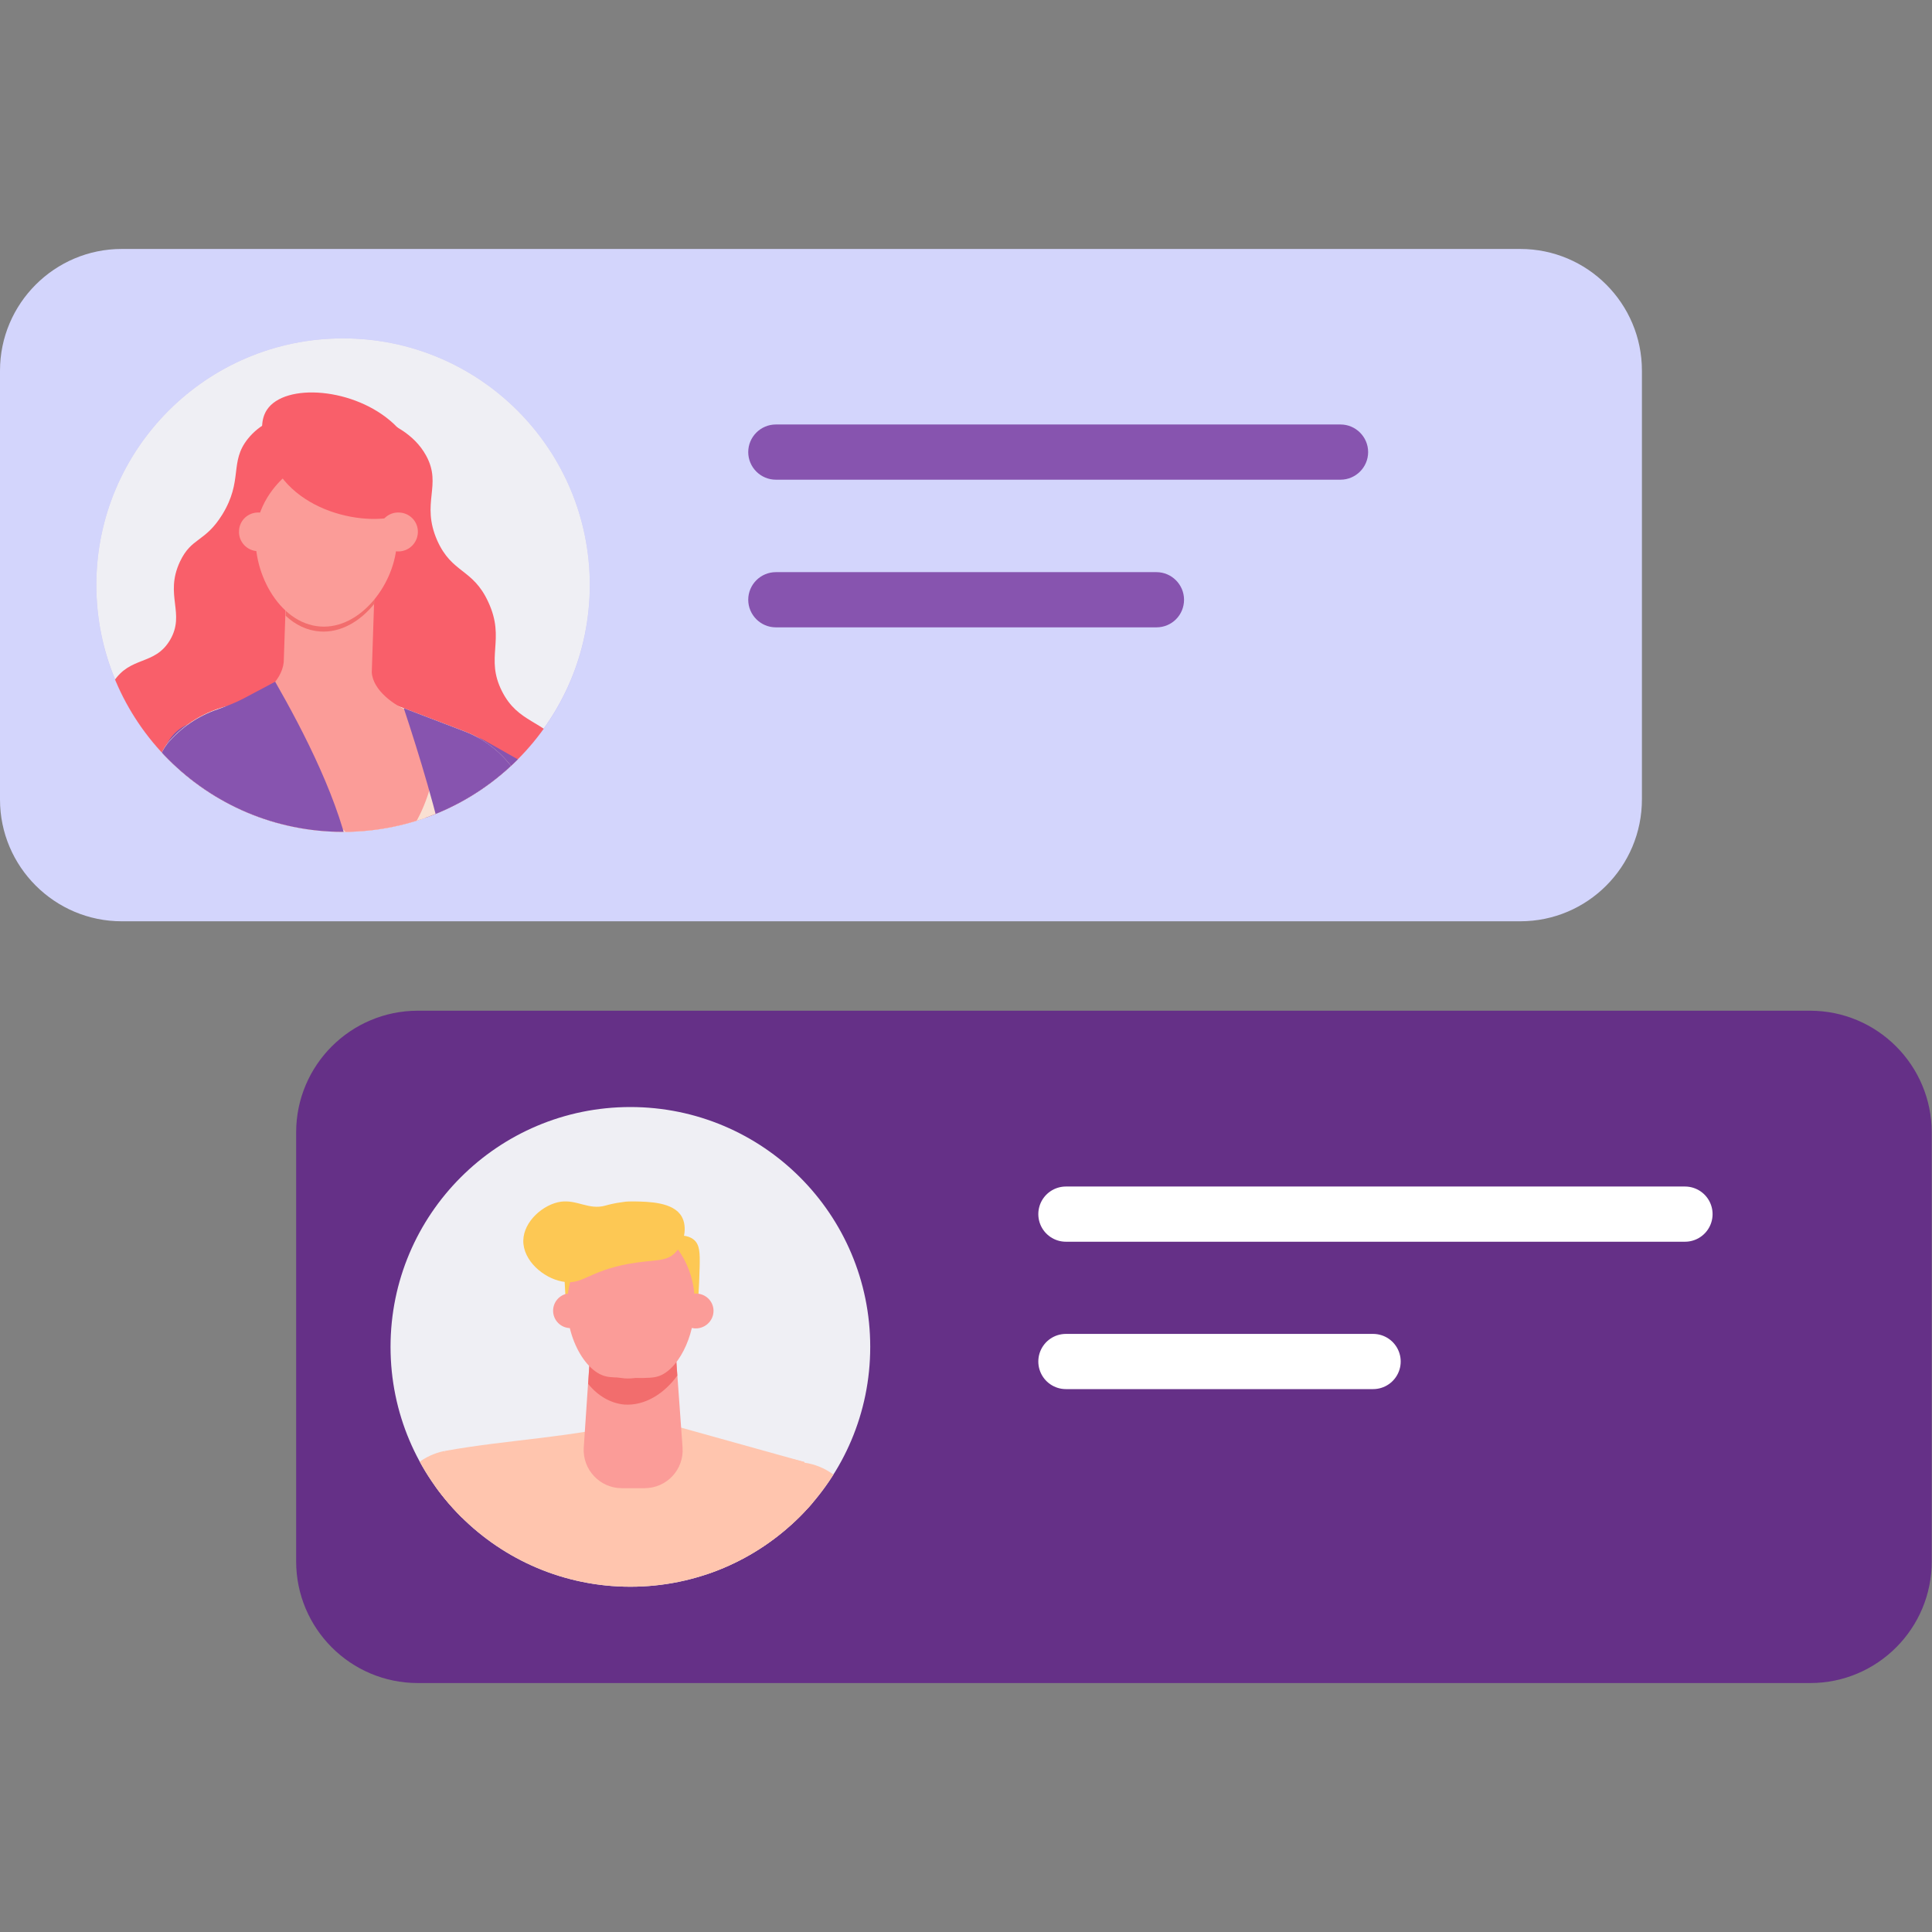 <?xml version="1.0" encoding="utf-8"?>
<!-- Generator: Adobe Illustrator 26.3.1, SVG Export Plug-In . SVG Version: 6.00 Build 0)  -->
<svg version="1.1" id="Layer_1" xmlns="http://www.w3.org/2000/svg" xmlns:xlink="http://www.w3.org/1999/xlink" x="0px" y="0px"
	 viewBox="0 0 70 70" style="enable-background:new 0 0 70 70;" xml:space="preserve">
<rect x="0" y="0" width="70" height="70" fill="#808080" stroke="none"/>
<style type="text/css">
	.st0{fill:#D3D5FC;}
	.st1{fill:#BBB4F8;}
	.st2{clip-path:url(#SVGID_00000178193909111556422570000000112880472659682433_);fill:#EFEFF4;}
	.st3{clip-path:url(#SVGID_00000062876642338346631160000011723254685606860685_);}
	.st4{fill:#F95F6A;}
	.st5{fill:#8754AF;}
	.st6{fill:#F9E0D2;}
	.st7{fill:#FB9C98;}
	.st8{fill:#F26D6D;}
	.st9{fill:none;}
	.st10{fill:#653087;}
	.st11{fill:none;stroke:#FFFFFF;stroke-width:2;stroke-linecap:round;stroke-linejoin:round;stroke-miterlimit:10;}
	.st12{fill:#EFEFF4;}
	.st13{clip-path:url(#SVGID_00000109724225919853175140000004664910488788718234_);}
	.st14{fill:#FDC854;}
	.st15{fill:#FFC5AE;}
	.st16{fill:#EFEEFE;}
	.st17{fill:#2E3192;}
	.st18{fill:#A6DE99;}
	.st19{fill:#7BC46A;}
	.st20{fill:#F6A19E;}
	.st21{fill:#FFFFFF;}
	.st22{fill:#CE3A5E;}
	.st23{fill:#F89F4F;}
</style>
<g>
	<g>
		<g>
			<g>
				<path class="st0" d="M55.08,33.38H4.41C1.98,33.38,0,31.4,0,28.97V13.43C0,11,1.98,9.02,4.41,9.02h50.67
					c2.44,0,4.41,1.98,4.41,4.41v15.53C59.49,31.4,57.52,33.38,55.08,33.38z"/>
			</g>
			<g>
				<g>
					<ellipse id="SVGID_1_" class="st1" cx="12.43" cy="21.2" rx="8.94" ry="8.94"/>
				</g>
				<g>
					<defs>
						<circle id="SVGID_00000158017903640721439960000005867853867085275533_" cx="12.43" cy="21.19" r="8.94"/>
					</defs>
					<clipPath id="SVGID_00000030450756894620706310000013310814998189744817_">
						<use xlink:href="#SVGID_00000158017903640721439960000005867853867085275533_"  style="overflow:visible;"/>
					</clipPath>
					
						<ellipse style="clip-path:url(#SVGID_00000030450756894620706310000013310814998189744817_);fill:#EFEFF4;" cx="12.43" cy="21.2" rx="8.94" ry="8.94"/>
				</g>
				<g>
					<defs>
						<circle id="SVGID_00000013899973419014235800000014805073885542898083_" cx="12.43" cy="21.2" r="8.94"/>
					</defs>
					<clipPath id="SVGID_00000088814835908646839510000000686131632632549027_">
						<use xlink:href="#SVGID_00000013899973419014235800000014805073885542898083_"  style="overflow:visible;"/>
					</clipPath>
					<g style="clip-path:url(#SVGID_00000088814835908646839510000000686131632632549027_);">
						<path class="st4" d="M20.44,27.09c-0.76-1.01-1.66-0.88-2.25-2.04c-0.63-1.24,0.14-1.87-0.5-3.24
							c-0.56-1.22-1.31-1.02-1.85-2.23c-0.6-1.37,0.19-1.99-0.4-3.07c-0.86-1.58-3.32-1.66-3.49-1.66
							c-0.45-0.01-2.11-0.03-2.97,1.05c-0.68,0.85-0.16,1.5-0.93,2.75c-0.63,1.01-1.11,0.81-1.53,1.7
							c-0.57,1.22,0.21,1.87-0.36,2.84c-0.56,0.94-1.44,0.56-2.06,1.53c-0.64,1,0.09,1.75-0.59,2.73c-0.55,0.8-1.26,0.61-1.66,1.32
							c-0.49,0.86,0.03,2.05,0.29,2.56H20.9C21.23,30.29,21.4,28.37,20.44,27.09z"/>
						<path class="st5" d="M10.37,28.72l-1.83-2.08c-0.71-0.81-2.02-0.64-2.5,0.33c-0.7,1.42-1.35,2.91-1.92,4.34h5.57
							C10.14,29.78,10.37,28.72,10.37,28.72z"/>
						<path class="st6" d="M19.29,29.6c-0.19-1.4-1.13-2.59-2.46-3.1c-1.58-0.6-3.15-1.2-4.73-1.81l-3.77,0.87
							c-0.88,0.2-1.68,0.68-2.26,1.37c0,0-0.01,0.01-0.01,0.02c-0.51,0.62-0.77,2.39-0.89,4.36h14.36
							C19.46,30.8,19.37,30.22,19.29,29.6z"/>
						<path class="st5" d="M17.54,26.82c-0.28-0.16-0.62-0.18-0.93-0.26c-0.91-0.23-1.79,0.5-1.7,1.44c0.02,0.16,0.04,0.33,0.07,0.5
							c0.19,0.95,0.87,1.93,1.7,2.82h6.16C21.75,29.05,19.92,28.18,17.54,26.82z"/>
						<path class="st6" d="M19.29,29.6c-0.19-1.4-1.13-2.59-2.46-3.1c-1.58-0.6-3.15-1.2-4.73-1.81l-3.77,0.87
							c-0.88,0.2-1.68,0.68-2.26,1.37c0,0-0.01,0.01-0.01,0.02c-0.51,0.62-0.77,2.39-0.89,4.36h14.36
							C19.46,30.8,19.37,30.22,19.29,29.6z"/>
						<path class="st7" d="M10.28,23.99l0.11-3.22l3.2-0.01l-0.12,3.6c0.04,0.65,0.81,1.21,1.42,1.44L16,26.22
							c-0.21,2.51-1.01,4.37-2.08,4.53c-0.71,0.11-1.38-0.55-2.41-1.58c-1.37-1.37-2.24-2.73-2.76-3.67
							C9.45,25.33,10.21,24.69,10.28,23.99z"/>
						<path class="st8" d="M13.56,21.88l0.04-1.12l-3.2,0.01l-0.05,1.54c0.35,0.33,0.78,0.54,1.25,0.57
							C12.35,22.93,13.05,22.51,13.56,21.88z"/>
						<path class="st5" d="M9.97,24.7l-1.13,0.6c-0.3,0.16-0.62,0.28-0.95,0.4c-0.71,0.24-1.34,0.67-1.83,1.25
							c0,0-0.01,0.01-0.01,0.02c-0.51,0.62-0.77,2.39-0.89,4.36h7.57C12.36,29.12,10.99,26.48,9.97,24.7z"/>
						<path class="st5" d="M19.29,29.6c-0.19-1.4-1.13-2.59-2.46-3.1c-0.73-0.28-1.47-0.56-2.2-0.84c0.57,1.72,1.2,3.8,1.59,5.65
							h3.31C19.46,30.8,19.37,30.22,19.29,29.6z"/>
						<path class="st7" d="M10.41,17.19c-0.11,0.09-0.96,0.78-1.12,1.92c-0.22,1.51,0.79,3.49,2.32,3.59
							c1.46,0.1,2.73-1.57,2.77-3.09c0.04-1.35-0.87-2.89-2.12-3.06C11.38,16.42,10.64,17.01,10.41,17.19z"/>
						<path class="st4" d="M9.67,14.85c-0.46,0.7,0.08,1.9,0.63,2.56c1.38,1.64,4.36,1.76,5,0.73c0.45-0.73-0.28-2.07-1.03-2.78
							C12.86,14.04,10.32,13.86,9.67,14.85z"/>
						<path class="st7" d="M15.14,19.3c0.02-0.39-0.29-0.72-0.68-0.73c-0.39-0.02-0.72,0.29-0.73,0.68
							c-0.02,0.39,0.29,0.72,0.68,0.73S15.12,19.69,15.14,19.3z"/>
						<path class="st7" d="M10.07,19.3c0.02-0.39-0.29-0.72-0.68-0.73C9,18.55,8.67,18.85,8.66,19.24
							c-0.02,0.39,0.29,0.72,0.68,0.73C9.72,19.99,10.05,19.69,10.07,19.3z"/>
					</g>
				</g>
			</g>
			<g>
				<g>
					<line class="st9" x1="28.11" y1="16.38" x2="48.57" y2="16.38"/>
					<path class="st5" d="M48.57,17.38H28.11c-0.55,0-1-0.45-1-1s0.45-1,1-1h20.46c0.55,0,1,0.45,1,1
						C49.57,16.93,49.12,17.38,48.57,17.38z"/>
				</g>
			</g>
			<g>
				<g>
					<line class="st9" x1="28.11" y1="21.73" x2="41.9" y2="21.73"/>
					<path class="st5" d="M41.9,22.73H28.11c-0.55,0-1-0.45-1-1s0.45-1,1-1H41.9c0.55,0,1,0.45,1,1S42.46,22.73,41.9,22.73z"/>
				</g>
			</g>
			<g>
				<g>
					<path class="st10" d="M65.59,60.98H15.14c-2.44,0-4.41-1.98-4.41-4.41V41.03c0-2.44,1.98-4.41,4.41-4.41h50.44
						c2.44,0,4.41,1.98,4.41,4.41v15.53C70,59,68.02,60.98,65.59,60.98z"/>
				</g>
			</g>
			<line class="st11" x1="38.62" y1="43.99" x2="61.05" y2="43.99"/>
			<line class="st11" x1="38.62" y1="49.33" x2="49.75" y2="49.33"/>
			<circle class="st12" cx="22.84" cy="48.8" r="8.69"/>
			<g>
				<g>
					<defs>
						<circle id="SVGID_00000099661415786496608490000012430863446164764574_" cx="22.84" cy="48.8" r="8.69"/>
					</defs>
					<clipPath id="SVGID_00000099653251220036846000000010884017399813678523_">
						<use xlink:href="#SVGID_00000099661415786496608490000012430863446164764574_"  style="overflow:visible;"/>
					</clipPath>
					<g style="clip-path:url(#SVGID_00000099653251220036846000000010884017399813678523_);">
						<path class="st14" d="M20.55,47.62h1.55c0.16-1.06-0.01-2.48-0.66-2.78c-0.23-0.11-0.58-0.1-0.78,0.07
							c-0.22,0.18-0.23,0.5-0.22,0.98C20.46,46.69,20.5,47.24,20.55,47.62z"/>
						<path class="st14" d="M25.24,47.62c0.05-0.38,0.09-0.93,0.11-1.73c0.01-0.48,0.01-0.8-0.22-0.98
							c-0.21-0.17-0.56-0.18-0.78-0.07c-0.65,0.3-0.82,1.72-0.66,2.78H25.24z"/>
						<circle class="st7" cx="20.67" cy="47.49" r="0.63"/>
						<path class="st7" d="M25.85,47.55c0.03-0.35-0.23-0.65-0.58-0.68s-0.65,0.23-0.68,0.58c-0.03,0.35,0.23,0.65,0.58,0.68
							C25.52,48.15,25.82,47.89,25.85,47.55z"/>
						<path class="st15" d="M29.14,52.97l-6.03-1.48c-2.36,0.6-4.66,0.66-6.99,1.08c-0.42,1.45-0.83,3.29-1.18,5.29H30.1
							C29.82,56.11,29.49,54.48,29.14,52.97z"/>
						<path class="st15" d="M29.14,52.97l-5.31-1.48c0.08,0.92,0.87,2.21,1.49,4.37c0.16,0.57,0.28,1.08,0.36,2h4.42
							C29.82,56.11,29.49,54.48,29.14,52.97z"/>
						<path class="st7" d="M23.35,53.92h-0.82c-0.8,0-1.43-0.68-1.38-1.47l0.31-4.59h2.94l0.33,4.58
							C24.79,53.24,24.16,53.92,23.35,53.92z"/>
						<path class="st8" d="M24.54,49.84l-0.14-1.98h-2.94l-0.15,2.28c0.34,0.42,0.79,0.7,1.31,0.75
							C23.37,50.94,24.07,50.49,24.54,49.84z"/>
						<path class="st7" d="M21.65,44.99c-0.1,0.08-0.87,0.68-1.04,1.7c-0.23,1.35,0.65,3.13,2.01,3.25c1.3,0.11,2.47-1.35,2.54-2.72
							c0.06-1.21-0.73-2.6-1.84-2.78C22.54,44.31,21.86,44.83,21.65,44.99z"/>
						<path class="st7" d="M21.65,44.99c-0.76,0.58-0.98,1.38-1.04,1.7c-0.29,1.4,0.49,2.99,1.35,3.18
							c0.16,0.04,0.41,0.04,0.81,0.05c0.33,0.01,0.76,0.02,0.99-0.03c0.78-0.16,1.44-1.49,1.4-2.67c-0.03-1.13-0.7-2.6-1.84-2.78
							C22.54,44.31,21.86,44.83,21.65,44.99z"/>
						<path class="st15" d="M16.11,52.57c-0.74,0.15-1.37,0.64-1.67,1.33c-0.39,0.89-0.95,2.26-1.48,3.95h4.55L16.11,52.57z"/>
						<path class="st15" d="M30.82,54.12c-0.38-0.65-1.06-1.08-1.81-1.14l-0.72,4.88h4.43C32.01,56.25,31.31,54.95,30.82,54.12z"/>
						<path class="st14" d="M24.49,45.36c0.31-0.33,0.42-0.91,0.21-1.28c-0.3-0.53-1.2-0.54-1.72-0.55c-0.16,0-0.28,0-0.39,0.02
							c-0.34,0.04-0.58,0.11-0.65,0.13c-0.6,0.17-1.03-0.22-1.62-0.14c-0.63,0.09-1.35,0.71-1.36,1.41
							c-0.01,0.72,0.72,1.35,1.4,1.48c0.75,0.15,0.91-0.36,2.42-0.64C23.74,45.62,24.15,45.74,24.49,45.36z"/>
					</g>
				</g>
			</g>
		</g>
	</g>
</g>
<g>
	<path class="st16" d="M172.53,2.22c2.17-7.61,18.57-11.92,30.5-7.33c2.03,0.78,9.93,3.82,11.43,10.03c0.97,4-1.59,5.77-0.37,10.22
		c1.43,5.19,5.65,5.46,6.93,9.99c1.58,5.61-3.13,11.46-3.99,12.53c-5.06,6.28-12.61,7.38-24.37,8.91
		c-12.81,1.67-19.57,2.26-25.97-2.13c-7.81-5.36-12.5-16.62-9.11-21.62c3.72-5.47,15.43-0.91,18.16-6.22
		C177.96,12.28,170.93,7.85,172.53,2.22z"/>
	<path class="st17" d="M201.89,8.17c-6.24-5.43-4.08-11.47-8.86-13.6c-3.55-1.58-8.22,0.21-10.92,2.86
		c-3.97,3.91-4.2,10.34-1.91,14.26c2.96,0.04,6.31-0.3,9.84-0.67c4.62-0.48,8.74-1.43,12.27-2.53C202.14,8.38,202,8.27,201.89,8.17z
		"/>
	<g>
		<path class="st18" d="M209.34,11.57c0.48-0.06,1.07-0.06,1.73,0.1c0.48,0.1,0.88,0.25,1.24,0.4l-0.02-1.98
			c-0.34,0.15-0.76,0.3-1.24,0.42c-0.17,0.04-0.34,0.06-0.5,0.1c0.51-0.36,0.99-0.67,1.45-0.91l-1.85-1.75
			c-0.29,0.59-0.65,1.26-1.14,1.96c-0.08,0.1-0.13,0.19-0.21,0.29c0.02-0.27,0.04-0.55,0.1-0.86c0.1-0.51,0.23-0.97,0.38-1.35
			l-1.98,0.04c0.17,0.38,0.32,0.82,0.44,1.33c0.17,0.76,0.17,1.45,0.13,1.98c-0.15,0.15-0.7,0.76-1.35,1.43
			c0.3,0.29,0.57,0.55,0.86,0.84C208.21,12.72,209.03,11.84,209.34,11.57z"/>
		<path class="st19" d="M208.75,8.74c0.34-0.36,0.32-0.93-0.04-1.3c-0.36-0.34-0.93-0.32-1.3,0.04c-0.34,0.36-0.32,0.93,0.04,1.3
			C207.83,9.12,208.4,9.1,208.75,8.74z"/>
		<path class="st19" d="M213.24,11.82c0.38-0.4,0.32-1.1-0.15-1.54c-0.48-0.44-1.16-0.48-1.54-0.08s-0.32,1.1,0.15,1.54
			C212.17,12.2,212.86,12.22,213.24,11.82z"/>
		<path class="st19" d="M210.48,8.98c0.51-0.53,0.48-1.37-0.06-1.89c-0.53-0.51-1.37-0.48-1.89,0.06c-0.51,0.53-0.48,1.37,0.06,1.89
			C209.13,9.54,209.98,9.52,210.48,8.98z"/>
		<circle class="st19" cx="211.6" cy="8.55" r="1.71"/>
	</g>
	<g>
		<path class="st10" d="M224.64,28.1c0.23-0.51,0.41-1.03,0.52-1.56l0,0l0,0c0.33-1.29-0.3-2.68-1.56-3.24
			c-1.37-0.61-2.97-0.03-3.63,1.31c-0.01,0.01-0.01,0.02-0.02,0.03c-0.28,0.57-0.98,0.77-1.51,0.43c-0.14-0.1-0.31-0.18-0.46-0.25
			c-1.96-0.91-4.29-0.04-5.2,1.92c-0.9,1.96-0.04,4.28,1.93,5.19c0.12,0.06,0.25,0.11,0.37,0.15
			C218.78,33.45,222.97,31.75,224.64,28.1z"/>
		<path class="st18" d="M224.1,22.35L224.1,22.35c-1.35-0.62-2.96-0.02-3.58,1.33l-0.14,0.31l1.54,0.21
			c0.18,0.02,0.35,0.02,0.52-0.01c-0.02,0.13-0.02,0.25-0.01,0.39l0.12,1.55l1.19-0.99c0.04-0.04,0.1-0.09,0.13-0.13
			c0.07,0.11,0.14,0.21,0.24,0.31l1.09,1.11l0.23-0.5C226.05,24.58,225.45,22.97,224.1,22.35z"/>
		<path class="st19" d="M224.1,22.35L224.1,22.35c-0.29-0.13-0.58-0.21-0.87-0.23c0.76,0.73,1.05,1.87,0.66,2.9
			c0.07,0.11,0.14,0.21,0.24,0.31l1.09,1.11l0.23-0.5C226.05,24.58,225.45,22.97,224.1,22.35z"/>
		<path class="st5" d="M215.68,26.51c0.18-0.4,0.01-0.86-0.39-1.03c-0.4-0.18-0.86-0.01-1.03,0.39c-0.18,0.4-0.01,0.86,0.39,1.03
			C215.04,27.09,215.5,26.91,215.68,26.51z"/>
	</g>
	<path class="st16" d="M169.77,6.99c1.42,1.22,0.35,4.79-0.6,6.64c-0.55,1.07-1.99,3.88-4.25,3.9c-2.41,0.02-4.71-3.18-4.43-5.75
		C160.92,7.69,167.84,5.32,169.77,6.99z"/>
	<path class="st6" d="M203.39,49.55c-0.84-11.2-1.3-19.42-1.04-24.01c0.09-1.64,0.45-5.84-2.21-9.01c-0.34-0.41-0.58-0.77-0.8-0.83
		c-3.58-1.05-7.16-2.1-10.75-3.15l-9.17,2.9c-0.49,6.9-1,13.8-1.53,20.69c-0.33,4.36-0.68,8.72-1.02,13.08
		c3.2,0.76,7.11,1.42,11.61,1.59C194.41,51.05,199.5,50.37,203.39,49.55z"/>
	<path class="st6" d="M203.39,49.55c-0.66-5.08-0.89-9.21-0.98-12.01c-0.19-6.08,0.24-7.48-0.4-11.77c-0.79-5.32-1.05-5.9-1.9-9.35
		c-0.08-0.33-0.11-1.57-0.44-1.67c-2.26-0.66-4.74-0.34-6.99-1c-0.44,0.39-1,1.01-1.27,1.89c-0.77,2.5,1.5,4.8,2.77,7.14
		c1.39,2.57,0.99,4.1,0.77,13.08c-0.09,3.39-0.16,8.47-0.05,14.87c1.25-0.08,2.56-0.21,3.94-0.39
		C200.46,50.11,201.98,49.85,203.39,49.55z"/>
	<path class="st20" d="M163.58,38.71c0,0-0.91,2.48-4.92,1.77c-4.02-0.71-1.51-2.25-1.51-2.25c0.44,0.22,1.4,0.64,2.65,0.58
		c0.96-0.05,1.69-0.35,2.11-0.56L163.58,38.71z"/>
	<path class="st20" d="M209.37,38.7c0.01-2.85-0.12-5.97-0.48-9.31c-0.05-0.44-0.1-0.88-0.15-1.32l-6.6,0.23
		c-0.06,4.57,0.66,10.31,2.93,17.33c0.28,0.86,1.23,1.31,2.08,0.99c1.85-0.71,5.49-2.56,11.82-7.38l-3.98-1.34L209.37,38.7z"/>
	<path class="st20" d="M156.45,39.54c0,0-0.98-1.19,0.08-1.49c1.06-0.3,2.44,1.16,2.44,1.16l-0.01,0.91l-0.54,0.21L156.45,39.54z"/>
	<circle class="st20" cx="161.98" cy="38.56" r="0.69"/>
	<path class="st8" d="M205.97,39.52c1.23-0.58,3.21-0.77,3.23-0.77c0.02,0,0.04-0.01,0.06-0.01c0.04-0.02,0.08-0.05,0.11-0.08
		c0-0.09,0-0.18,0-0.27c-0.05-0.06-0.12-0.1-0.21-0.1c-0.08,0.01-2.08,0.19-3.39,0.81c-0.12,0.05-0.17,0.19-0.11,0.31
		C205.71,39.53,205.85,39.58,205.97,39.52z"/>
	<path class="st20" d="M170.95,30.51c-0.05,0.27-0.1,0.55-0.14,0.83c-0.55,3.33-0.76,6.38-0.78,9.06l-8.32-2.25l-1.29,2.03
		c6.62,5.92,10.19,7.88,11.76,8.53c0.54,0.22,1.16-0.03,1.38-0.57c3.04-7.21,4.24-13.16,4.51-17.88L170.95,30.51z"/>
	<path class="st8" d="M173.46,41.01c-1.25-0.72-3.23-1.06-3.31-1.07c-0.04-0.01-0.08,0-0.12,0.01c0,0.15,0,0.29-0.01,0.44
		c0.01,0.01,0.03,0.01,0.04,0.01c0.02,0,1.98,0.34,3.16,1.02c0.11,0.07,0.25,0.03,0.32-0.09C173.61,41.22,173.57,41.07,173.46,41.01
		z"/>
	<path class="st8" d="M217.41,38.64c0,0-6.55,5.23-9.79,7.79c1.91-0.81,5.3-2.64,10.82-6.79L217.41,38.64z"/>
	<path class="st20" d="M214.98,37.9c0,0,0.68,2.55,5.29,1.96c2.88-0.37,2.94-1.15,2.59-1.69c-0.05-0.08-0.28-0.42-0.98-0.56
		c-1.14-0.22-1.62,0.47-2.59,0.34c-0.36-0.05-0.88-0.23-1.46-0.84C216.88,37.38,215.93,37.64,214.98,37.9z"/>
	<path class="st7" d="M195.72,14.21c-0.36-0.08-0.72-0.16-1.07-0.23c-1.04-0.22-1.79-1.12-1.83-2.18l-0.18-5.25l-6.09,0.21
		l0.16,4.74c0.04,1.15-0.77,2.15-1.9,2.36l-0.87,0.16c-0.14,0.55-0.21,1.13-0.19,1.73l0,0c0.11,3.32,4.38,6.28,7.69,6.17l0,0
		c3.32-0.11,4.43-3.27,4.31-6.58l0,0C195.75,15.09,195.76,14.44,195.72,14.21z"/>
	<path class="st8" d="M192.67,7.31l-0.13-2.74l-6.09,0.51l0.19,4.27c0.51,0.33,1.09,0.54,1.71,0.59
		C190.08,10.07,191.67,8.91,192.67,7.31z"/>
	<path class="st7" d="M186.17-1.5c-0.21,0.17-1.84,1.47-2.18,3.63c-0.46,2.88,1.44,6.66,4.34,6.89c2.77,0.21,5.23-2.93,5.35-5.84
		c0.11-2.58-1.6-5.52-3.97-5.88C188.04-2.95,186.61-1.84,186.17-1.5z"/>
	<path class="st21" d="M187.37,6.93c-0.05,0.22,0.33,0.57,0.65,0.72c0.56,0.25,1.25-0.02,1.61-0.73
		C187.87,6.59,187.41,6.72,187.37,6.93z"/>
	<g>
		<path class="st8" d="M188.5,5.33c-0.02,0-0.03,0-0.05-0.01l-0.57-0.12c-0.31-0.07-0.52-0.37-0.47-0.68
			c0.15-0.93,0.31-1.92,0.32-2.04c0.01-0.14,0.12-0.25,0.26-0.23c0.14,0.01,0.24,0.13,0.23,0.26c-0.01,0.2-0.27,1.78-0.32,2.1
			c-0.01,0.05,0.03,0.09,0.08,0.11l0.57,0.12c0.14,0.03,0.22,0.16,0.19,0.3C188.72,5.25,188.62,5.33,188.5,5.33z"/>
	</g>
	<path class="st8" d="M192.42,5.06c-0.01-0.38-0.46-0.66-1.01-0.64c-0.54,0.02-0.97,0.34-0.96,0.71c0.01,0.38,0.46,0.66,1.01,0.64
		C192.01,5.75,192.44,5.43,192.42,5.06z"/>
	<path class="st8" d="M184.95,4.63c-0.31,0.01-0.59,0.12-0.76,0.29c0.1,0.35,0.22,0.69,0.37,1.02C184.69,5.98,184.84,6,185,6
		c0.54-0.02,0.97-0.34,0.96-0.71C185.95,4.9,185.5,4.62,184.95,4.63z"/>
	<g>
		<path class="st17" d="M185.52,2.4c-0.04,0-0.09-0.01-0.13-0.04c-0.12-0.07-0.16-0.22-0.09-0.34c0.21-0.34,0.47-0.45,0.66-0.48
			c0.52-0.08,1.01,0.32,1.06,0.37c0.1,0.09,0.11,0.25,0.02,0.35c-0.09,0.1-0.25,0.12-0.35,0.03c-0.1-0.08-0.41-0.29-0.65-0.25
			c-0.12,0.02-0.22,0.1-0.31,0.24C185.69,2.36,185.6,2.4,185.52,2.4z"/>
	</g>
	<g>
		<path class="st17" d="M189.42,2.26c-0.04,0-0.09-0.01-0.13-0.04c-0.12-0.07-0.16-0.22-0.09-0.34c0.21-0.34,0.47-0.45,0.66-0.48
			c0.53-0.08,1.01,0.32,1.06,0.37c0.1,0.09,0.11,0.25,0.02,0.35s-0.25,0.12-0.35,0.03c-0.1-0.08-0.41-0.29-0.66-0.25
			c-0.12,0.02-0.22,0.1-0.31,0.24C189.59,2.22,189.5,2.26,189.42,2.26z"/>
	</g>
	<circle class="st7" cx="193.46" cy="2.58" r="1.57"/>
	<path class="st8" d="M194.61,2.6c0.01-0.43-0.23-0.81-0.53-0.83c-0.3-0.03-0.56,0.3-0.57,0.74c-0.01,0.43,0.23,0.81,0.53,0.83
		C194.35,3.37,194.6,3.04,194.61,2.6z"/>
	<path class="st17" d="M184.4-3.66c-0.46,1.3,2.54,3.35,2.83,3.55c2.56,1.72,6.43,2.51,7.34,1.16c0.67-0.99-0.35-2.99-1.48-4.11
		C190.35-5.78,184.95-5.19,184.4-3.66z"/>
	<path class="st6" d="M179.02,31.84c0.09-0.4,0.17-0.8,0.26-1.21c1.17-5.67,0.06-10.78,0.15-15.19c0,0-6.41,3.74-9.31,15.23
		L179.02,31.84z"/>
	<path class="st6" d="M201.17,31.07c-0.12-0.39-0.23-0.79-0.34-1.19c-1.56-5.58-0.8-10.75-1.2-15.15c0,0,6.65,3.29,10.34,14.55
		L201.17,31.07z"/>
	<path class="st20" d="M216.56,37.71c-0.15-0.34,0.8-0.99,1.23-1.24c0.45-0.26,0.58-0.22,0.64-0.18c0.19,0.12,0.15,0.54,0.05,0.79
		c-0.14,0.38-0.47,0.57-0.56,0.62C217.41,37.98,216.67,37.97,216.56,37.71z"/>
	<g>
		<path class="st4" d="M174.61,6.74c-0.28-0.24-0.67-0.31-1.02-0.15c-0.32,0.14-0.69,0.18-1.06,0.08c-0.37-0.1-0.66-0.32-0.86-0.6
			c-0.22-0.31-0.6-0.46-0.97-0.38c-1.65,0.32-3.06,1.55-3.55,3.29c-0.43,1.6,0.03,3.23,1.09,4.35c0.45,0.47,1.07,0.71,1.7,0.65
			c0.19-0.03,0.38,0,0.57,0.05c0.19,0.05,0.37,0.14,0.52,0.25c0.52,0.38,1.18,0.48,1.81,0.31c1.49-0.43,2.71-1.6,3.15-3.19
			C176.48,9.64,175.89,7.86,174.61,6.74z"/>
		<path class="st18" d="M170.07,2.4L170.07,2.4c1.86,0.51,2.96,2.43,2.45,4.29l0,0l0,0C170.67,6.18,169.57,4.26,170.07,2.4
			L170.07,2.4z"/>
		<path class="st22" d="M174.61,6.74c-0.13-0.11-0.28-0.18-0.43-0.22c0.9,1.25,1.26,2.89,0.83,4.49c-0.47,1.73-1.74,3.01-3.32,3.57
			c0.38,0.11,0.79,0.11,1.17,0c1.49-0.43,2.71-1.6,3.15-3.19C176.48,9.64,175.89,7.86,174.61,6.74z"/>
	</g>
	<g>
		<path class="st15" d="M185.68,31.27c-2.52,0-4.31-1.04-4.73-1.43l0.67-0.74c0.03,0.02,2.95,2.2,7.17,0.57l0.36,0.93
			C187.9,31.09,186.73,31.27,185.68,31.27z"/>
	</g>
	<g>
		<path class="st15" d="M196.63,31.27l-0.01-1c1.47-0.01,2.57-0.4,3.25-1.16c0.93-1.03,0.81-2.43,0.8-2.44l1-0.1
			c0.01,0.07,0.17,1.84-1.05,3.2C199.75,30.75,198.41,31.26,196.63,31.27z"/>
	</g>
	<g>
		<polygon class="st23" points="174.51,28.38 164.18,17.57 160.74,18.86 162.41,23.33 163.94,22.75 163.47,32.5 		"/>
		<path class="st23" d="M168.99,30.45l-3.25,1.8c3-1.12,8.79-3.55,8.77-3.86L168.99,30.45z"/>
		<path class="st14" d="M160.03,33.79c0.19,0.26,2.71-0.43,5.71-1.56c3-1.12,5.33-2.26,5.32-2.57L160.03,33.79z"/>
		<path class="st14" d="M160.74,18.86l-0.46,9.7c0.26,0.01,0.5,0.17,0.59,0.43c0.13,0.34-0.04,0.73-0.39,0.85
			c-0.09,0.03-0.19,0.04-0.27,0.04l-0.19,3.92l11.03-4.13L160.74,18.86z"/>
		<path class="st23" d="M162.97,29.61c-0.13-0.34-0.51-0.51-0.85-0.39c-0.34,0.13-0.51,0.51-0.39,0.85
			c0.13,0.34,0.51,0.51,0.85,0.39S163.09,29.96,162.97,29.61z"/>
		<g>
			<g>
				<g>
					<path class="st23" d="M171.11,26.56c-0.09-0.24-0.36-0.36-0.6-0.27c-0.24,0.09-0.36,0.36-0.27,0.6
						c0.09,0.24,0.36,0.36,0.6,0.27C171.09,27.07,171.21,26.81,171.11,26.56z"/>
				</g>
				<g>
					<path class="st23" d="M168.65,24.83c-0.11-0.28-0.42-0.43-0.71-0.32c-0.28,0.11-0.43,0.42-0.32,0.71
						c0.11,0.28,0.42,0.43,0.71,0.32C168.61,25.43,168.76,25.11,168.65,24.83z"/>
				</g>
				<g>
					<path class="st23" d="M167.36,21.85c-0.08-0.2-0.3-0.31-0.5-0.23s-0.31,0.3-0.23,0.5s0.3,0.31,0.5,0.23
						C167.34,22.26,167.44,22.05,167.36,21.85z"/>
				</g>
				<g>
					<path class="st23" d="M164.46,20.79c-0.05-0.12-0.19-0.19-0.31-0.15c-0.12,0.05-0.19,0.19-0.15,0.31
						c0.05,0.12,0.19,0.19,0.31,0.15C164.45,21.05,164.52,20.91,164.46,20.79z"/>
				</g>
			</g>
		</g>
		<path class="st23" d="M168.14,28.38c-0.17-0.46-0.69-0.69-1.14-0.51c-0.46,0.17-0.69,0.69-0.51,1.14
			c0.17,0.46,0.69,0.69,1.14,0.51S168.32,28.83,168.14,28.38z"/>
		<path class="st23" d="M162.39,24.16c-0.13-0.35-0.51-0.52-0.86-0.39c-0.35,0.13-0.52,0.51-0.39,0.86
			c0.13,0.35,0.51,0.52,0.86,0.39C162.35,24.88,162.53,24.51,162.39,24.16z"/>
		<path class="st23" d="M162.47,26.98c-0.07-0.19-0.27-0.28-0.46-0.2c-0.19,0.07-0.28,0.27-0.2,0.46c0.08,0.19,0.27,0.28,0.46,0.2
			C162.45,27.37,162.54,27.15,162.47,26.98z"/>
		<path class="st23" d="M167.55,25.57c-0.07-0.19-0.27-0.28-0.46-0.2c-0.19,0.07-0.28,0.27-0.2,0.46c0.07,0.19,0.27,0.28,0.46,0.2
			C167.53,25.96,167.62,25.76,167.55,25.57z"/>
		<path class="st23" d="M164.96,22.61c-0.07-0.19-0.27-0.28-0.46-0.2c-0.19,0.07-0.28,0.27-0.2,0.46c0.07,0.19,0.27,0.28,0.46,0.2
			C164.93,22.99,165.03,22.79,164.96,22.61z"/>
		<path class="st23" d="M162.55,21.5c-0.09-0.26-0.38-0.38-0.62-0.28c-0.24,0.1-0.38,0.38-0.28,0.62c0.09,0.26,0.38,0.38,0.62,0.28
			C162.51,22.02,162.65,21.74,162.55,21.5z"/>
		<path class="st23" d="M164.64,25.42c-0.36,0.13-0.55,0.54-0.42,0.9c0.13,0.36,0.54,0.55,0.9,0.42s0.55-0.54,0.42-0.9
			C165.4,25.46,165,25.29,164.64,25.42z"/>
	</g>
</g>
</svg>
